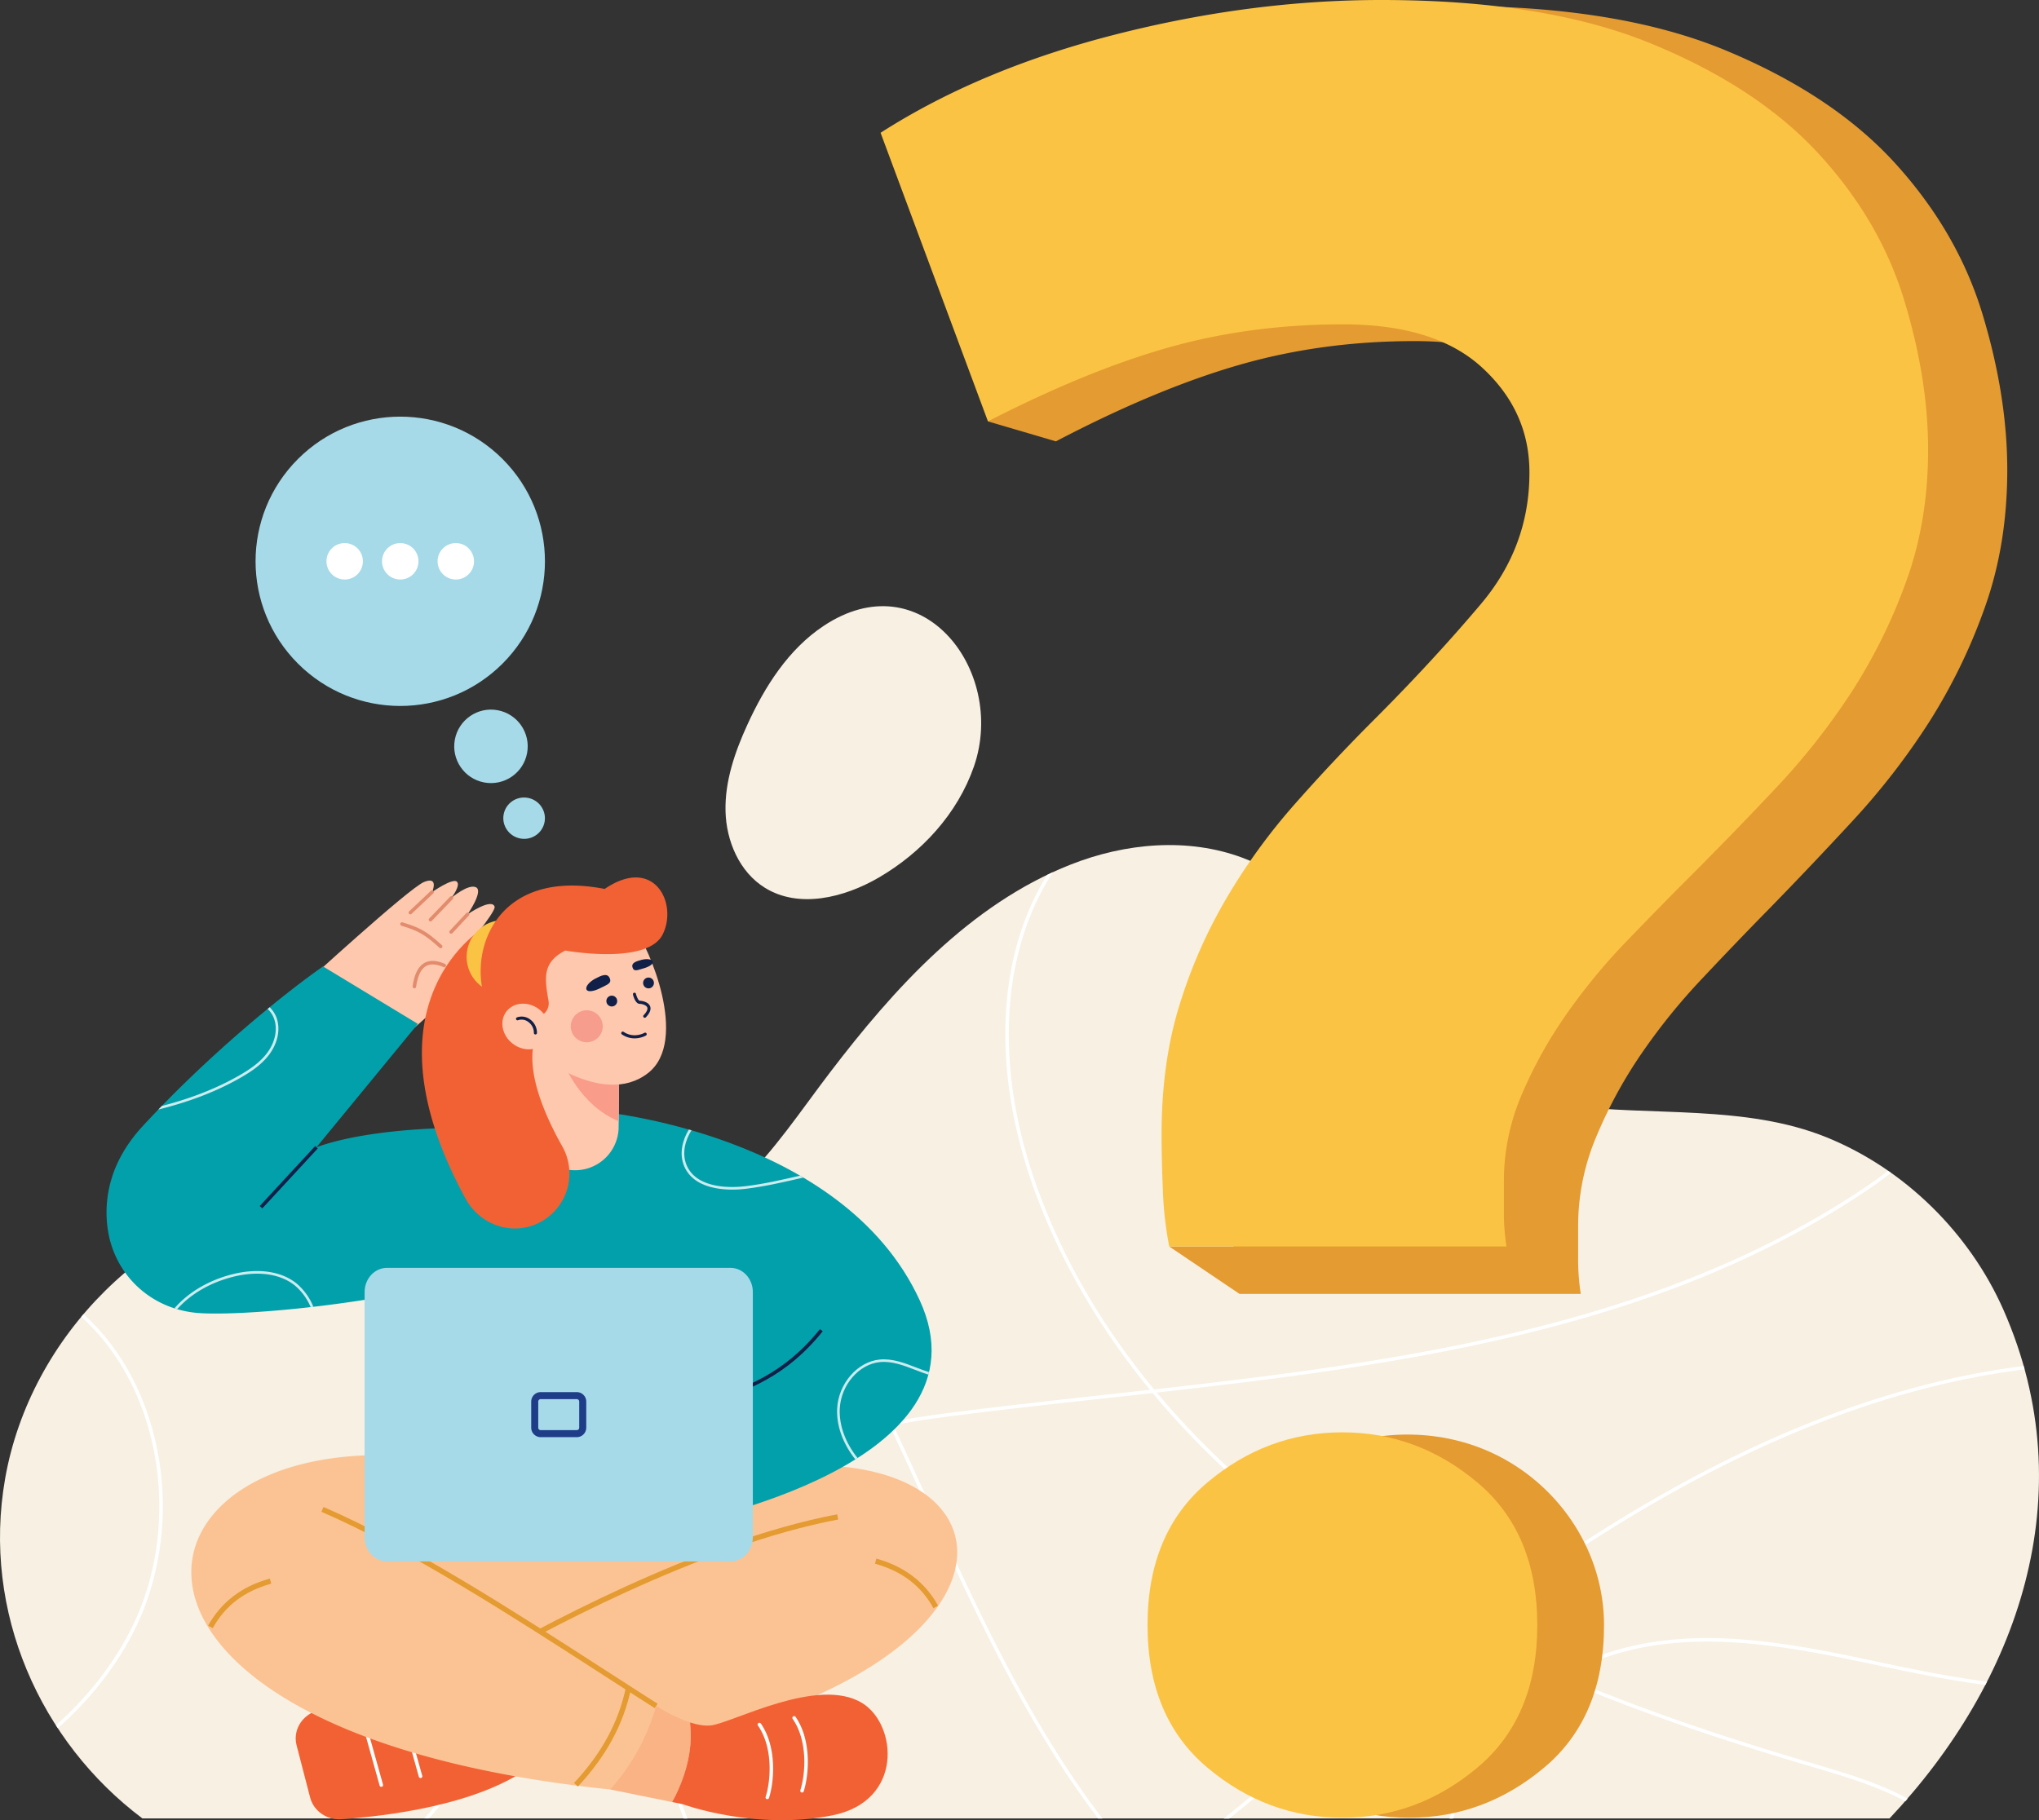 <svg xmlns="http://www.w3.org/2000/svg" viewBox="0 0 1450.9 1295.49"><rect x="0" y="0" width="1450.9" height="1295.49" fill="#333333" stroke="none"/><g id="Layer_2" data-name="Layer 2"><g id="OBJECTS"><path d="M1425.73,932.55c-24.11-54.82-70.39-100.56-126-123.08-57.92-23.45-124.41-14.92-185.41-22.77-53-6.82-91.21-30.48-122.84-72.53-30.31-40.29-57.49-84.91-107-103.54-39.16-14.73-83.68-10.65-122.59,4.7C690.13,643.6,636,703.73,590.35,763.62c-41.65,54.69-75.63,114.57-152.66,116.52s-150.48-42-228.1-30.36C107,865.18,21.58,950.58,3.67,1052.24c-16.77,95.29,25.33,187.7,97.66,242H1344.55C1435.69,1197.55,1483.51,1064,1425.73,932.55Z" style="fill:#f7f0e3"/><path d="M301.87,1294.24h3.42a262.4,262.4,0,0,0,54.19-93c19.14-56.91,18.33-116.64-2.28-168.18-10.41-26-25.45-50.32-40-73.79-14.75-23.81-30-48.43-40.36-74.81a167,167,0,0,1-9.34-34.57c-.86-.12-1.72-.21-2.57-.31a169.14,169.14,0,0,0,9.59,35.79C285,912,300.27,936.73,315.08,960.63c14.49,23.39,29.47,47.57,39.8,73.41,20.39,51,21.18,110.11,2.23,166.46A259.57,259.57,0,0,1,301.87,1294.24Z" style="fill:#fff"/><path d="M1338.54,1185.81c25.62,5.46,50.3,10.36,74.17,13.44.41-.79.81-1.59,1.21-2.38-24.07-3.06-49-8-74.86-13.5-39.4-8.4-82-17.48-124.34-17.48-26.18,0-52.24,3.48-77.3,12.77a157.68,157.68,0,0,0-27.35,13.3c-22.63-9.65-45.38-20.18-67.92-31.73,16.36-12.32,32.88-24.39,49.58-36,124-86.57,238.4-135.65,348.94-149.58l-.69-2.43c-110.83,14-225.5,63.25-349.68,150-17.06,11.91-33.93,24.24-50.62,36.82a836.33,836.33,0,0,1-74.61-43.36c-44-28.8-96.25-69.91-141.91-124.53,177-19.86,357.11-44.87,504.22-143.19,5.59-3.74,11.78-8.14,18.19-13.13-.71-.51-1.43-1-2.14-1.5-6.15,4.76-12.07,9-17.44,12.55-147.08,98.3-327.56,123.12-504.74,143-32.27-39-61.1-84.87-81.13-138-31.21-82.66-29.56-163.79,4.52-222.57,1.48-2.55,3-5.07,4.65-7.55-1.42.65-2.83,1.33-4.24,2q-1.32,2.13-2.57,4.29c-34.46,59.44-36.17,141.34-4.7,224.72,19.93,52.78,48.5,98.44,80.5,137.39q-15.37,1.71-30.74,3.4c-36.89,4.08-75,8.29-112.09,13.06-13.53,1.74-27.28,3.77-41,6.31-29.33-61.91-61.55-122.3-103.2-174.1-.6.6-1.21,1.17-1.81,1.76,41.3,51.4,73.32,111.35,102.47,172.82-59.68,11.38-117.63,32.78-148.57,82.58-28.9,46.51-28.88,110.8.07,191.08,1,2.78,2,5.52,3.08,8.24h2.68c-1.15-3-2.29-6-3.41-9.08-28.67-79.53-28.77-143.09-.3-188.92,30.57-49.21,88.21-70.32,147.56-81.57,10.35,21.91,20.35,44,30.3,65.94l1.08,2.39c34.52,76.22,70.23,149.77,117,211.24h3.12c-47.18-61.58-83.09-135.58-117.83-212.27l-1.09-2.39c-9.85-21.76-19.77-43.66-30-65.38,13.42-2.48,26.9-4.47,40.17-6.17,37-4.77,75.16-9,112-13q16.17-1.79,32.38-3.59c46.09,55.48,99,97.16,143.5,126.29a841.44,841.44,0,0,0,73.78,43c-42.52,32.16-83.89,66-124.28,99q-21,17.16-42.39,34.56h4q20.18-16.37,40-32.63c40.68-33.27,82.34-67.36,125.17-99.71,22.41,11.53,45,22,67.53,31.67-30.79,19.58-55.88,49.91-71,86.73-1.9,4.61-3.56,9.26-5.1,13.94H1034c1.45-4.35,3-8.69,4.78-13,15.21-36.92,40.52-67.22,71.55-86.49,62.91,26.73,124.75,46.57,177.88,62.29l2,.6c22.39,6.62,45.29,13.4,65.55,24.3l1.7-1.94c-20.59-11.17-43.83-18-66.54-24.76l-2-.59c-52.59-15.56-113.72-35.16-176-61.5a155.55,155.55,0,0,1,25.38-12.16C1203.15,1157,1275.08,1172.29,1338.54,1185.81Z" style="fill:#fff"/><path d="M107.59,1023.88c11,45.19,6.12,94-13.51,133.92-12.86,26.14-31.43,49.81-54.31,70.13.46.71.92,1.41,1.39,2.11,23.24-20.59,42.11-44.6,55.16-71.14,19.89-40.43,24.88-89.86,13.7-135.62-8.73-35.75-26.29-66-50.56-87.94-.54.63-1.07,1.27-1.61,1.92C81.71,958.83,99,988.65,107.59,1023.88Z" style="fill:#fff"/><path d="M673.41,451.32C695.19,473.57,705,511.06,693,545.63c-11.63,33.47-37.12,61.2-67.74,79-24.64,14.34-56.78,22.25-81,7.23-18.11-11.22-27.5-33.24-28-54.53s6.64-42.05,15.5-61.43c12.47-27.32,29.27-53.8,54.28-70.41C620.44,422.61,652.48,429.92,673.41,451.32Z" style="fill:#f7f0e3"/><path d="M1410.82,224q-17.52-58.24-61.62-107.07T1228.66,36.16q-76.35-31.92-194-31.92-93.87,0-191.32,25.32T674.05,101.9l62.27,171-33.37,27,48.4,14.23Q823,276.63,882,259.66T1007,242.78q66.21,0,100.24,31.92c22.7,21.34,34,47,34,77.05q0,54.48-34.91,96.73T1029.08,534q-29.37,30-57,61.94a444.74,444.74,0,0,0-48.74,68.61,373,373,0,0,0-34,78.88q-12.93,42.29-12.88,94.84c0,11.31.24,24.76.9,40.42.11,2.88.26,5.7.44,8.48H832L882,920.91h242.82a161,161,0,0,1-1.86-26.29V872.05a163,163,0,0,1,12.88-62.92A325.32,325.32,0,0,1,1168,749.94a437.22,437.22,0,0,1,43.24-53.5q23.9-25.41,46-47.94,29.37-30,60.66-63.84a502.41,502.41,0,0,0,55.21-71.36,401.28,401.28,0,0,0,39.52-81.76q15.63-44.12,15.69-96.73T1410.82,224Z" style="fill:#e49b31"/><path d="M955.64,230.85q-65.52,0-123.63,16.34T703,299.91l-76.4-205.4q70.92-45.45,167.29-70T982.92,0q116.28,0,191.73,30.89t119.13,78.18q43.59,47.31,60.89,103.62T1372,319.92q0,51-15.5,93.62a384.91,384.91,0,0,1-39.06,79.12,487.59,487.59,0,0,1-54.56,69.06q-30.88,32.76-59.95,61.78-21.83,21.84-45.45,46.4a424.15,424.15,0,0,0-42.72,51.78A312.27,312.27,0,0,0,1082.87,779a155.07,155.07,0,0,0-12.72,60.9v21.83a153.34,153.34,0,0,0,1.83,25.45H832a254.79,254.79,0,0,1-4.55-40.89c-.65-15.15-.89-28.17-.89-39.12q0-50.86,12.72-91.78A356.6,356.6,0,0,1,872.91,639a429.42,429.42,0,0,1,48.17-66.4q27.24-30.9,56.33-60,41.82-41.8,76.4-82.73t34.5-93.62c0-29.12-11.18-53.91-33.61-74.57S999.25,230.85,955.64,230.85Z" style="fill:#fbc343"/><path d="M1141.39,1156.61q0,65.66-42.52,101.38t-96.15,35.77q-53.72,0-96.19-35.77t-42.47-101.38q0-65.59,42.47-101.39c43.63-36.82,108.18-45,159.26-19.18C1111.12,1059,1141.39,1105.53,1141.39,1156.61Z" style="fill:#e49b31"/><path d="M1093.89,1156.61q0,65.66-42.52,101.38t-96.15,35.77q-53.72,0-96.19-35.77t-42.47-101.38q0-65.59,42.47-101.39t96.19-35.77q53.65,0,96.15,35.77T1093.89,1156.61Z" style="fill:#fbc343"/><circle cx="349.34" cy="531.17" r="26.15" transform="translate(-237.09 776.67) rotate(-79.38)" style="fill:#a6dae8"/><ellipse cx="372.97" cy="582.37" rx="14.71" ry="14.81" transform="translate(-268.14 841.7) rotate(-79.39)" style="fill:#a6dae8"/><circle cx="284.81" cy="399.5" r="102.96" transform="translate(-199.07 318.4) rotate(-45)" style="fill:#a6dae8"/><circle cx="245.27" cy="399.5" r="12.97" style="fill:#fff"/><circle cx="284.81" cy="399.5" r="12.97" style="fill:#fff"/><circle cx="324.34" cy="399.5" r="12.97" style="fill:#fff"/><path d="M211.05,1242.22l9.62,37.09c2.51,9.67,11.86,16.21,22.21,15.5,31.54-2.14,97.08-9.87,134.69-37.59l-10.69-53.45c-51.72-2.92-100.08,0-142,14C214.43,1221.35,208.36,1231.86,211.05,1242.22Z" style="fill:#f26133"/><path d="M271.33,1271.74a1.24,1.24,0,0,1-1.2-.91l-12.92-46.25a1.25,1.25,0,1,1,2.41-.67l12.91,46.25a1.25,1.25,0,0,1-.86,1.54A1.37,1.37,0,0,1,271.33,1271.74Z" style="fill:#fff"/><path d="M299.25,1265.49a1.26,1.26,0,0,1-1.21-.91l-12.91-46.25a1.25,1.25,0,1,1,2.4-.67l12.92,46.25a1.23,1.23,0,0,1-1.2,1.58Z" style="fill:#fff"/><polygon points="331.67 1041.74 211.47 1077.42 300.73 1199.73 428.89 1209.92 605.66 1135.18 538.49 1034.1 331.67 1041.74" style="fill:#fbc393"/><path d="M479.86,1058.73c264-78.14,306.4,155.16-105.47,197.63-14.55-16.37-31.55-44.78-38.3-68.52l217.5-100.51Z" style="fill:#fbc393"/><path d="M491.07,1225.94c-12.34-4-24.17-11.77-24.17-11.77l-42.43,13.31,9.72,46.15,44.08,8.95C491.69,1258,492.48,1237.87,491.07,1225.94Z" style="fill:#f9b384"/><path d="M337,1189.46l-1.88-3.24c45.37-26.37,161.6-89.72,260.62-108.41l.7,3.69C498,1100.07,382.24,1163.19,337,1189.46Z" style="fill:#e49b31"/><path d="M331.67,1041.74C86,995,22.32,1231.16,434.19,1273.63a149.55,149.55,0,0,0,32.71-59.46c-63.27-42.33-134-82.57-211.54-120.9Z" style="fill:#fbc393"/><path d="M465.89,1215.75c-11.69-7.44-23.87-15.3-36.76-23.62C364.4,1150.33,291,1103,228.71,1076l1.49-3.44c62.61,27.13,136.11,74.58,201,116.45,12.89,8.33,25.07,16.19,36.74,23.62Z" style="fill:#e49b31"/><path d="M151.39,1158.82l-3.28-1.81c9.22-16.7,24-28,43.91-33.47l1,3.61C173.85,1132.46,160.23,1142.82,151.39,1158.82Z" style="fill:#e49b31"/><path d="M664.23,1144.61c-8.84-16-22.46-26.36-41.63-31.67l1-3.62c19.91,5.52,34.68,16.78,43.91,33.48Z" style="fill:#e49b31"/><path d="M411.19,1271.56l-2.74-2.56c19.65-21,31.72-43.28,36.9-67.94l3.67.77C443.7,1227.18,431.32,1250,411.19,1271.56Z" style="fill:#e49b31"/><path d="M613.62,1212.19c-31.48-19.45-92.51,14.16-107.83,15.86-4.47.49-9.64-.49-14.72-2.11,1.41,11.93.62,32.09-12.8,56.64l7.48,1.53s51.75,19,106.65,7.92C643.08,1281.84,638.36,1227.48,613.62,1212.19Z" style="fill:#f26133"/><path d="M570.71,1275.81a1.21,1.21,0,0,1-.38-.06,1.25,1.25,0,0,1-.82-1.57c3.74-11.84,5.37-35.14-5.46-50.79a1.25,1.25,0,1,1,2.06-1.42c11.34,16.38,9.67,40.65,5.79,53A1.25,1.25,0,0,1,570.71,1275.81Z" style="fill:#fff"/><path d="M546,1280.49a1.65,1.65,0,0,1-.38,0,1.25,1.25,0,0,1-.81-1.57c3.74-11.85,5.37-35.14-5.47-50.79a1.25,1.25,0,1,1,2.06-1.42c11.34,16.38,9.68,40.65,5.79,53A1.25,1.25,0,0,1,546,1280.49Z" style="fill:#fff"/><path d="M288.2,737.28s61.88-52.62,59.59-62.62c-1.64-7.15-19.17,3.33-19.17,3.33s24.58-29.16,23.33-32.7c-2.23-6.33-19.23,5.46-19.23,5.46s11.49-16.54,6-19.23-17.47,7.5-17.47,7.5,7-9.19,3.7-11.6-17.47,7.5-17.47,7.5,5.09-11.58-5.72-7.19-86.63,74-86.63,74Z" style="fill:#fec8ae"/><path d="M313.52,674.87a1.26,1.26,0,0,1-.85-.33c-10.62-9.7-15.3-12.06-27-15.66a1.27,1.27,0,0,1-.83-1.57,1.25,1.25,0,0,1,1.57-.82c12.14,3.73,17,6.17,28,16.21a1.25,1.25,0,0,1-.84,2.17Z" style="fill:#e28b6d"/><path d="M294.87,703.41h-.17a1.26,1.26,0,0,1-1.07-1.41c1.22-8.7,4-14.14,8.38-16.63,3.77-2.12,8.69-1.9,14.61.65a1.25,1.25,0,0,1-1,2.3c-5.17-2.23-9.33-2.49-12.4-.77-3.64,2.05-6,7-7.12,14.79A1.25,1.25,0,0,1,294.87,703.41Z" style="fill:#e28b6d"/><path d="M292,650.81a1.25,1.25,0,0,1-.85-2.16L306.63,634a1.25,1.25,0,0,1,1.71,1.82l-15.53,14.64A1.28,1.28,0,0,1,292,650.81Z" style="fill:#e28b6d"/><path d="M306.33,655.81a1.29,1.29,0,0,1-.87-.35,1.26,1.26,0,0,1,0-1.77l14.91-15.54a1.25,1.25,0,1,1,1.81,1.73l-14.92,15.54A1.22,1.22,0,0,1,306.33,655.81Z" style="fill:#e28b6d"/><path d="M321,664.56a1.3,1.3,0,0,1-.86-.34,1.26,1.26,0,0,1-.06-1.77l11.7-12.55a1.25,1.25,0,1,1,1.83,1.71l-11.7,12.55A1.25,1.25,0,0,1,321,664.56Z" style="fill:#e28b6d"/><path d="M522,1089.24,295.7,1098l-25-206.25s75.75-71.84,104.89-98.3l49.19-2.52C577.41,860.29,552.42,946.94,522,1089.24Z" style="fill:#02a0ab"/><path d="M424.78,790.92S599.4,805.85,654.45,925.49C708.32,1042.55,487,1084.24,487,1084.24Z" style="fill:#02a0ab"/><path d="M225.18,816.55l72.16-87.81-67.48-40.89c-28.15,19.57-82.58,63.9-128.71,114.1C91,813,83,826,79,840.22a82.38,82.38,0,0,0-2.12,35.94h0c5,30.65,29.13,54.31,61.31,58.08,27.5,3.22,132.5-5,217.5-30l25-96.49C367.86,800.46,272.38,799.19,225.18,816.55Z" style="fill:#02a0ab"/><g style="opacity:0.8"><path d="M570.51,838.39l1.13-.25q-1.18-.71-2.37-1.38c-12.8,2.94-26,6-39,7.52-7.82,1-34,2.67-41.59-14.74-3.8-8.66-.93-18.3,3.37-25.06l-1.87-.54c-4.4,7.17-7.23,17.22-3.22,26.35,8.15,18.6,35.39,16.84,43.54,15.85C543.87,844.53,557.41,841.41,570.51,838.39Z" style="fill:#fff"/><path d="M652,973.33c-8.34-3.23-17-6.56-26-5.7-15.89,1.5-29.49,17.21-30.31,35-.57,12.14,4.07,24.87,12.92,36.07l1.59-1c-8.65-10.88-13.19-23.24-12.64-35,.78-16.91,13.62-31.83,28.62-33.25,8.61-.8,16.65,2.3,25.17,5.58,3,1.18,6.12,2.36,9.26,3.37.17-.61.32-1.21.47-1.82C658,975.63,655,974.47,652,973.33Z" style="fill:#fff"/><path d="M211.25,913.69c-10.9-9-27.84-11.42-46.46-6.61-16.6,4.3-30.84,12.8-40.63,24.06.65.2,1.27.44,1.93.63,9.51-10.68,23.22-18.75,39.17-22.87,18-4.67,34.36-2.39,44.8,6.24a40.77,40.77,0,0,1,11,15.17l1.93-.22A42.78,42.78,0,0,0,211.25,913.69Z" style="fill:#fff"/><path d="M112.7,789.69c20.43-5.08,40.36-12.21,58.75-22.8,6.94-4,14.79-9.1,20.3-16.59,5.87-8,7.82-17.46,5.22-25.39a19.89,19.89,0,0,0-5.09-8l-1.44,1.18a18.13,18.13,0,0,1,4.75,7.43c2.41,7.34.56,16.2-4.94,23.68-5.32,7.21-13,12.18-19.74,16.08-17.34,10-36.1,16.9-55.37,21.89Z" style="fill:#fff"/></g><path d="M440.76,745.06l0,3.2-.5,49.73-.07,5.39a31,31,0,0,1-61.93,0l-.6-61.46Z" style="fill:#fec8ae"/><path d="M440.73,748.26l-.5,49.73c-27.64-11.25-39-41.17-39-41.17Z" style="fill:#f99c8a"/><path d="M451.67,661.48c9.9,11.89,38.82,79.24,9.51,102.22-33,25.86-83.2-16.64-83.2-16.64l-6.74-78.45,43.58-11.49Z" style="fill:#fec8ae"/><path d="M349,657.16s-96.67,50.42-17.85,195.75c10.12,18.66,32.55,26.81,51.73,17.7h0a39.19,39.19,0,0,0,17.19-54.75c-12.89-22.91-25.33-52.4-20-74.35Z" style="fill:#f26133"/><circle cx="358.17" cy="681.03" r="26.15" transform="translate(-376.65 452.73) rotate(-45)" style="fill:#fbc343"/><path d="M390.33,712.44c-2.82-16.31-4.54-27.5,11.95-35.9,0,0,58.1,10.56,69.2-11.36s-5.81-56.53-41.21-32.49C339.68,615,327.53,699.78,355,728l27.11-4.16A9.87,9.87,0,0,0,390.33,712.44Z" style="fill:#f26133"/><circle cx="435.33" cy="712.49" r="3.86" style="fill:#102048"/><circle cx="461.47" cy="699.61" r="3.86" style="fill:#102048"/><path d="M458.8,724.38a1.09,1.09,0,0,1-.79-1.85c1.55-1.63,3.24-3.92,2.53-5.58s-3.87-2.47-5.31-2.47c-3.08,0-4.56-5.49-4.82-6.59a1.1,1.1,0,0,1,.8-1.32,1.09,1.09,0,0,1,1.32.81c.57,2.32,1.84,4.91,2.7,4.91,1.48,0,6,.7,7.32,3.79.95,2.22-.05,4.89-3,8A1.06,1.06,0,0,1,458.8,724.38Z" style="fill:#102048"/><path d="M443.15,734.23a1.07,1.07,0,0,1,.61.19c7.28,4.91,14.62.79,14.69.75a1.1,1.1,0,1,1,1.09,1.9c-.34.2-8.61,4.83-17-.84a1.09,1.09,0,0,1,.61-2Z" style="fill:#102048"/><path d="M433.63,695.76c2.2,4.14-1.63,5-6.12,7.35s-9.08,3.26-10.12,1.28,1.73-5.5,6.22-7.88S431.93,692.56,433.63,695.76Z" style="fill:#102048"/><path d="M450,688.29c1,3.7,3.72,2.08,7.72,1s7.24-3.06,6.78-4.82-4.08-2.34-8.09-1.29S449.25,685.44,450,688.29Z" style="fill:#102048"/><circle cx="417.5" cy="730.52" r="11.39" transform="translate(-384.67 476.57) rotate(-42.69)" style="fill:#eb5d60;opacity:0.4"/><ellipse cx="374.24" cy="730.56" rx="15.43" ry="17.53" transform="translate(-432.76 580.51) rotate(-52.34)" style="fill:#fec8ae"/><path d="M381,736.27a1.09,1.09,0,0,1-1.1-1.09,9.56,9.56,0,0,0-4.21-8,7.68,7.68,0,0,0-7.18-1,1.1,1.1,0,0,1-.83-2,9.9,9.9,0,0,1,9.23,1.17,11.75,11.75,0,0,1,5.18,9.8A1.09,1.09,0,0,1,381,736.27Z" style="fill:#102048"/><rect x="176.37" y="836.65" width="58.14" height="2.5" transform="translate(-549.28 419.97) rotate(-47.25)" style="fill:#102048"/><path d="M502.32,999.19l-.73-2.39c28.73-8.76,56.62-19.24,81.89-50.84l1.95,1.56C559.71,979.68,531.44,990.31,502.32,999.19Z" style="fill:#102048"/><path d="M519.79,902.38H275.37c-8.79,0-15.92,7.71-15.92,17.22v174.5c0,9.51,7.13,17.22,15.92,17.22H519.79c8.79,0,15.91-7.71,15.91-17.22V919.6C535.7,910.09,528.58,902.38,519.79,902.38Z" style="fill:#a6dae8"/><path d="M410.48,995.82a1.75,1.75,0,0,1,1.68,1.82v18.42a1.75,1.75,0,0,1-1.68,1.82h-25.8a1.75,1.75,0,0,1-1.68-1.82V997.64a1.75,1.75,0,0,1,1.68-1.82h25.8m0-5h-25.8a6.75,6.75,0,0,0-6.68,6.82v18.42a6.75,6.75,0,0,0,6.68,6.82h25.8a6.75,6.75,0,0,0,6.68-6.82V997.64a6.75,6.75,0,0,0-6.68-6.82Z" style="fill:#1f3c88"/></g></g></svg>